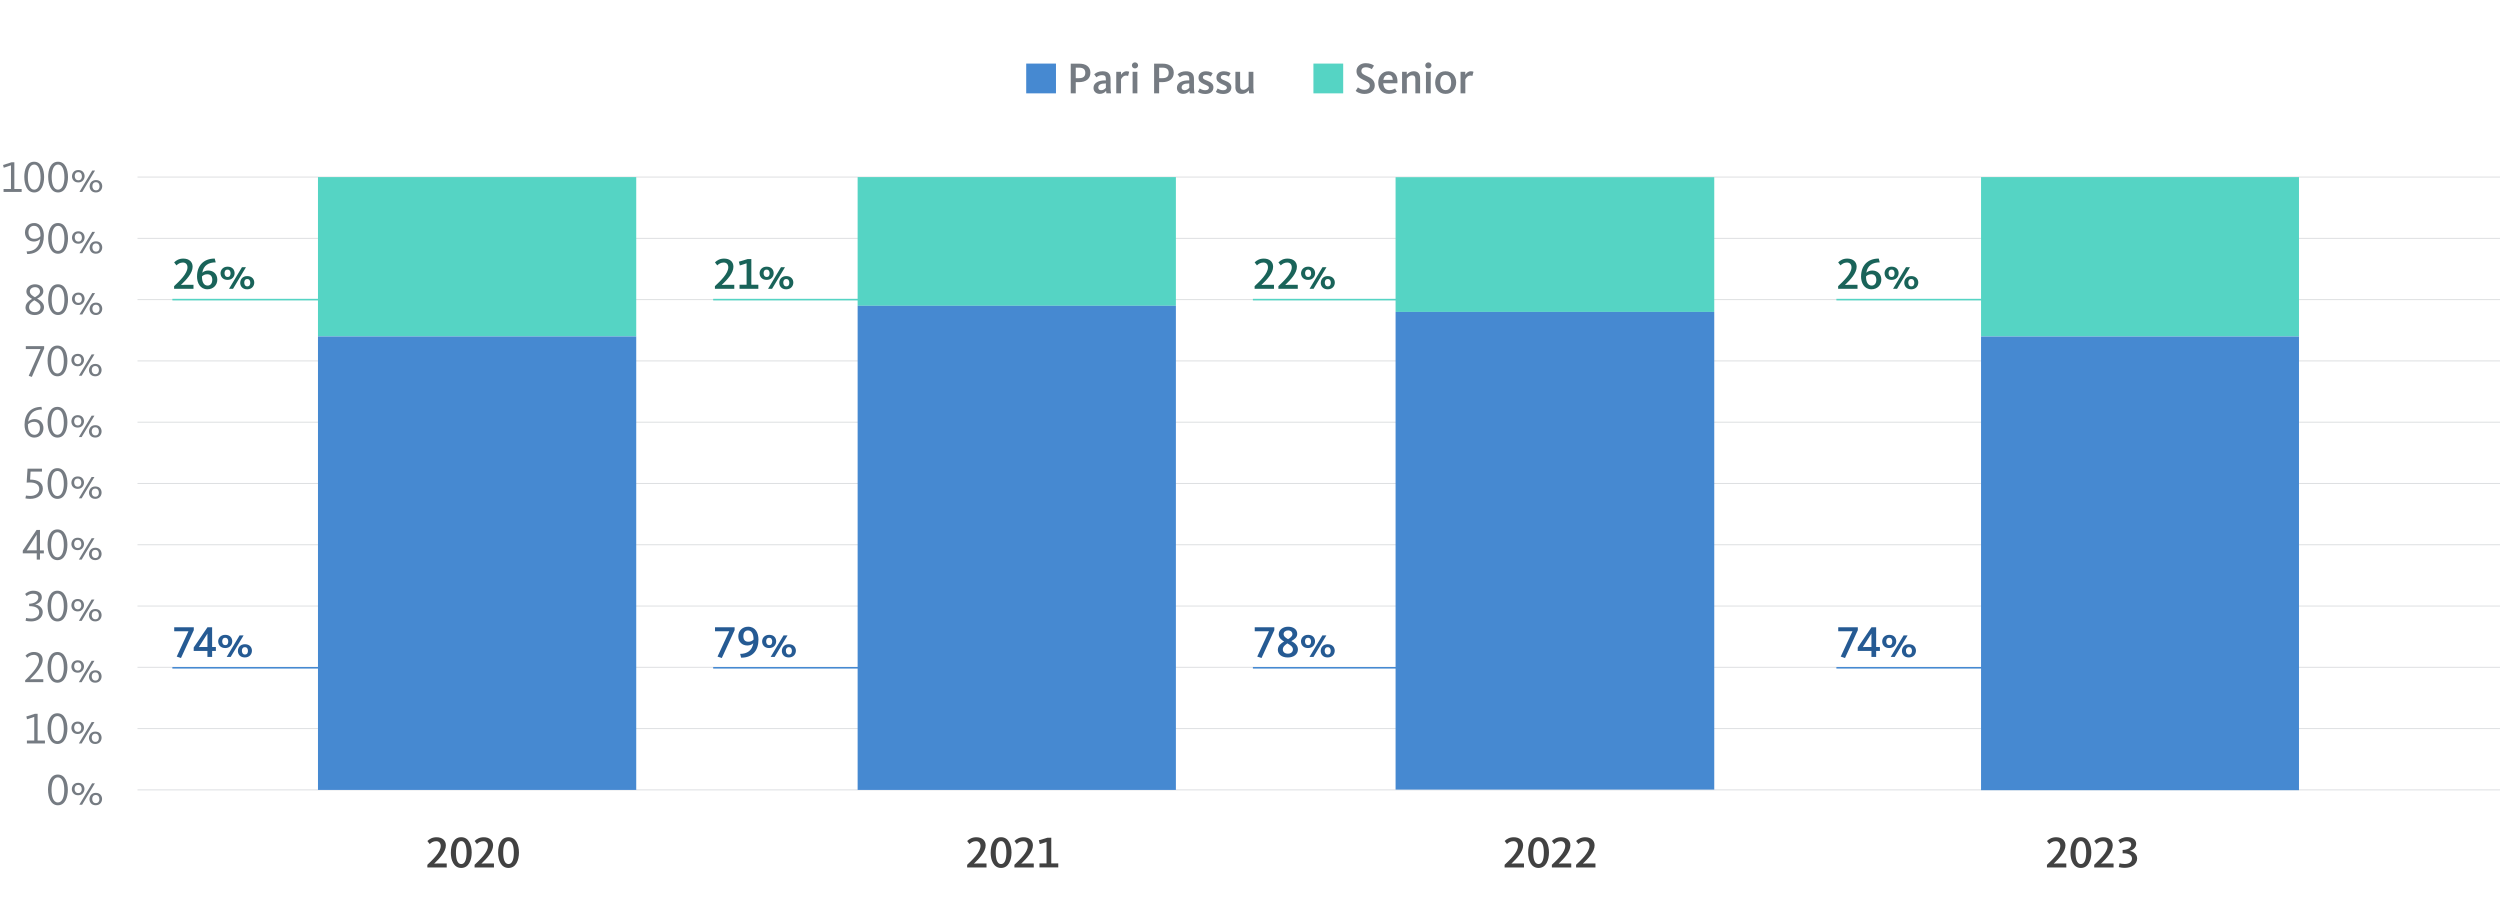 <?xml version="1.0" encoding="UTF-8"?>
<svg id="Design" xmlns="http://www.w3.org/2000/svg" viewBox="0 0 786 290">
  <defs>
    <style>
      .cls-1 {
        fill: #414141;
      }

      .cls-1, .cls-2, .cls-3, .cls-4, .cls-5, .cls-6, .cls-7, .cls-8 {
        stroke-width: 0px;
      }

      .cls-2 {
        fill: none;
      }

      .cls-3 {
        fill: #4689d1;
      }

      .cls-4 {
        fill: #255a93;
      }

      .cls-5 {
        fill: #55d4c4;
      }

      .cls-6 {
        fill: #dcdee0;
      }

      .cls-7 {
        fill: #196359;
      }

      .cls-8 {
        fill: #757b82;
      }
    </style>
  </defs>
  <g>
    <rect class="cls-6" x="43.23" y="248.19" width="742.77" height=".3"/>
    <rect class="cls-6" x="43.23" y="228.92" width="742.77" height=".3"/>
    <rect class="cls-6" x="43.23" y="209.65" width="742.77" height=".3"/>
    <rect class="cls-6" x="43.23" y="190.39" width="742.77" height=".3"/>
    <rect class="cls-6" x="43.23" y="171.12" width="742.77" height=".3"/>
    <rect class="cls-6" x="43.23" y="151.85" width="742.77" height=".3"/>
    <rect class="cls-6" x="43.23" y="132.59" width="742.77" height=".3"/>
    <rect class="cls-6" x="43.23" y="113.32" width="742.77" height=".3"/>
    <rect class="cls-6" x="43.23" y="94.05" width="742.77" height=".3"/>
    <rect class="cls-6" x="43.23" y="74.79" width="742.77" height=".3"/>
    <rect class="cls-6" x="43.23" y="55.52" width="742.77" height=".3"/>
  </g>
  <g>
    <g>
      <path class="cls-8" d="M8.44,232.82h2.33v-7.44l-2.27.76-.22-.87,2.68-.85h.87v8.4h2.3v.92h-5.67v-.92Z"/>
      <path class="cls-8" d="M14.95,229.08c0-2.33.77-4.83,3.1-4.83s3.14,2.54,3.14,4.83-.85,4.83-3.12,4.83-3.11-2.54-3.11-4.83ZM20.06,229.08c0-2.09-.59-3.95-2-3.95s-2,1.86-2,3.95.57,3.95,1.99,3.95,2.02-1.86,2.02-3.95Z"/>
      <path class="cls-8" d="M22.45,228.82c0-.9.6-1.96,2-1.96s1.96,1.04,1.96,1.93-.59,1.98-1.99,1.98-1.98-1.05-1.98-1.95ZM25.56,228.82c0-.71-.36-1.29-1.13-1.29s-1.12.55-1.12,1.26.38,1.3,1.15,1.3,1.11-.56,1.11-1.27ZM28.81,227.02h.88l-4.02,6.72h-.88l4.02-6.72ZM27.98,231.97c0-.9.6-1.96,2-1.96s1.96,1.04,1.96,1.93-.59,1.97-1.99,1.97-1.98-1.05-1.98-1.95ZM31.09,231.97c0-.71-.36-1.29-1.13-1.29s-1.12.55-1.12,1.26.38,1.3,1.15,1.3,1.11-.56,1.11-1.28Z"/>
    </g>
    <g>
      <path class="cls-8" d="M7.91,213.88c1.6-1.6,4.36-4.22,4.36-6.29,0-1.16-.73-1.7-1.62-1.7-.98,0-1.61.45-2.09.92l-.55-.67c.6-.62,1.47-1.16,2.68-1.16,1.57,0,2.73.91,2.73,2.45,0,2.14-2.27,4.41-4.01,6.15,0,0,.57-.03,1.06-.03h3.14v.92h-5.7v-.6Z"/>
      <path class="cls-8" d="M14.95,209.82c0-2.33.77-4.83,3.1-4.83s3.14,2.54,3.14,4.83-.85,4.83-3.12,4.83-3.11-2.54-3.11-4.83ZM20.06,209.82c0-2.09-.59-3.95-2-3.95s-2,1.86-2,3.95.57,3.95,1.99,3.95,2.02-1.86,2.02-3.95Z"/>
      <path class="cls-8" d="M22.45,209.55c0-.9.6-1.96,2-1.96s1.96,1.04,1.96,1.93-.59,1.98-1.99,1.98-1.98-1.05-1.98-1.95ZM25.56,209.55c0-.71-.36-1.29-1.13-1.29s-1.12.55-1.12,1.26.38,1.3,1.15,1.3,1.11-.56,1.11-1.27ZM28.81,207.76h.88l-4.02,6.72h-.88l4.02-6.72ZM27.98,212.7c0-.9.6-1.96,2-1.96s1.96,1.04,1.96,1.93-.59,1.97-1.99,1.97-1.98-1.05-1.98-1.95ZM31.09,212.7c0-.71-.36-1.29-1.13-1.29s-1.12.55-1.12,1.26.38,1.3,1.15,1.3,1.11-.56,1.11-1.28Z"/>
    </g>
    <g>
      <path class="cls-8" d="M8.04,195.16l.18-.88c.25.08.92.2,1.61.2,1.43,0,2.49-.76,2.49-1.98,0-1.46-1.41-1.93-3.15-1.93v-.76c1.41,0,2.87-.69,2.87-1.93,0-.83-.69-1.22-1.65-1.22-.9,0-1.54.36-2,.77l-.49-.69c.48-.45,1.4-1.02,2.56-1.02,1.69,0,2.69.84,2.69,2.07s-1.02,1.97-2.09,2.27h0c1.25.15,2.38,1.09,2.38,2.38,0,1.92-1.79,2.94-3.64,2.94-.8,0-1.43-.11-1.76-.22Z"/>
      <path class="cls-8" d="M14.95,190.55c0-2.33.77-4.83,3.1-4.83s3.14,2.54,3.14,4.83-.85,4.83-3.12,4.83-3.11-2.54-3.11-4.83ZM20.06,190.55c0-2.09-.59-3.95-2-3.95s-2,1.86-2,3.95.57,3.95,1.99,3.95,2.02-1.86,2.02-3.95Z"/>
      <path class="cls-8" d="M22.45,190.28c0-.9.6-1.96,2-1.96s1.96,1.04,1.96,1.93-.59,1.98-1.99,1.98-1.98-1.05-1.98-1.95ZM25.56,190.28c0-.71-.36-1.29-1.13-1.29s-1.12.55-1.12,1.26.38,1.3,1.15,1.3,1.11-.56,1.11-1.27ZM28.81,188.49h.88l-4.02,6.72h-.88l4.02-6.72ZM27.98,193.43c0-.9.6-1.96,2-1.96s1.96,1.04,1.96,1.93-.59,1.97-1.99,1.97-1.98-1.05-1.98-1.95ZM31.09,193.43c0-.71-.36-1.29-1.13-1.29s-1.12.55-1.12,1.26.38,1.3,1.15,1.3,1.11-.56,1.11-1.28Z"/>
    </g>
    <g>
      <path class="cls-8" d="M11.54,173.97h-4.38v-.85l4.33-6.5h1.08v6.42h1.22v.94h-1.22v1.97h-1.02v-1.97ZM9.35,173.03h2.19v-4.93h-.01l-3.12,4.96.95-.03Z"/>
      <path class="cls-8" d="M14.95,171.28c0-2.33.77-4.83,3.1-4.83s3.14,2.54,3.14,4.83-.85,4.83-3.12,4.83-3.11-2.54-3.11-4.83ZM20.06,171.28c0-2.09-.59-3.95-2-3.95s-2,1.86-2,3.95.57,3.95,1.99,3.95,2.02-1.86,2.02-3.95Z"/>
      <path class="cls-8" d="M22.45,171.02c0-.9.6-1.96,2-1.96s1.96,1.04,1.96,1.93-.59,1.98-1.99,1.98-1.98-1.05-1.98-1.95ZM25.56,171.02c0-.71-.36-1.29-1.13-1.29s-1.12.55-1.12,1.26.38,1.3,1.15,1.3,1.11-.56,1.11-1.27ZM28.81,169.22h.88l-4.02,6.72h-.88l4.02-6.72ZM27.98,174.17c0-.9.6-1.96,2-1.96s1.96,1.04,1.96,1.93-.59,1.97-1.99,1.97-1.98-1.05-1.98-1.95ZM31.09,174.17c0-.71-.36-1.29-1.13-1.29s-1.12.55-1.12,1.26.38,1.3,1.15,1.3,1.11-.56,1.11-1.28Z"/>
    </g>
    <g>
      <path class="cls-8" d="M7.99,156.69l.18-.9c.22.06.83.14,1.33.14,1.48,0,2.84-.73,2.84-2.21s-1.29-2.03-2.91-2.03c-.42,0-.92.03-1.05.04l.27-4.38h4.55v.92h-3.59l-.15,2.51c2.34,0,4.01.88,4.01,2.87s-1.69,3.19-3.99,3.19c-.59,0-1.19-.08-1.48-.15Z"/>
      <path class="cls-8" d="M14.95,152.02c0-2.33.77-4.83,3.1-4.83s3.14,2.54,3.14,4.83-.85,4.83-3.12,4.83-3.11-2.54-3.11-4.83ZM20.06,152.02c0-2.09-.59-3.95-2-3.95s-2,1.86-2,3.95.57,3.95,1.99,3.95,2.02-1.86,2.02-3.95Z"/>
      <path class="cls-8" d="M22.45,151.75c0-.9.6-1.96,2-1.96s1.96,1.04,1.96,1.93-.59,1.98-1.99,1.98-1.98-1.05-1.98-1.95ZM25.56,151.75c0-.71-.36-1.29-1.13-1.29s-1.12.55-1.12,1.26.38,1.3,1.15,1.3,1.11-.56,1.11-1.27ZM28.81,149.96h.88l-4.02,6.72h-.88l4.02-6.72ZM27.98,154.9c0-.9.6-1.96,2-1.96s1.96,1.04,1.96,1.93-.59,1.97-1.99,1.97-1.98-1.05-1.98-1.95ZM31.09,154.9c0-.71-.36-1.29-1.13-1.29s-1.12.55-1.12,1.26.38,1.3,1.15,1.3,1.11-.56,1.11-1.28Z"/>
    </g>
    <g>
      <path class="cls-8" d="M7.71,133.63c0-3.46,1.89-5.71,5.31-5.71l.2.83c-2.51,0-4.02,1.15-4.36,3.82.49-.52,1.23-.81,1.98-.81,1.68,0,2.82,1.19,2.82,2.84s-1.12,2.98-2.89,2.98c-2.14,0-3.05-2.09-3.05-3.95ZM12.55,134.67c0-1.33-.64-2.05-1.82-2.05-.84,0-1.42.28-1.95.8v.21c0,1.88.73,3.07,2.06,3.07,1.18,0,1.71-1.05,1.71-2.03Z"/>
      <path class="cls-8" d="M14.95,132.75c0-2.33.77-4.83,3.1-4.83s3.14,2.54,3.14,4.83-.85,4.83-3.12,4.83-3.11-2.54-3.11-4.83ZM20.06,132.75c0-2.09-.59-3.95-2-3.95s-2,1.86-2,3.95.57,3.95,1.99,3.95,2.02-1.86,2.02-3.95Z"/>
      <path class="cls-8" d="M22.45,132.48c0-.9.6-1.96,2-1.96s1.96,1.04,1.96,1.93-.59,1.98-1.99,1.98-1.98-1.05-1.98-1.95ZM25.56,132.48c0-.71-.36-1.29-1.13-1.29s-1.12.55-1.12,1.26.38,1.3,1.15,1.3,1.11-.56,1.11-1.27ZM28.81,130.69h.88l-4.02,6.72h-.88l4.02-6.72ZM27.98,135.63c0-.9.6-1.96,2-1.96s1.96,1.04,1.96,1.93-.59,1.97-1.99,1.97-1.98-1.05-1.98-1.95ZM31.09,135.63c0-.71-.36-1.29-1.13-1.29s-1.12.55-1.12,1.26.38,1.3,1.15,1.3,1.11-.56,1.11-1.28Z"/>
    </g>
    <g>
      <path class="cls-8" d="M9.03,118.15l3.71-8.4h-4.62v-.92h5.76v.76l-3.87,8.91-.98-.34Z"/>
      <path class="cls-8" d="M14.95,113.48c0-2.33.77-4.83,3.1-4.83s3.14,2.54,3.14,4.83-.85,4.83-3.12,4.83-3.11-2.54-3.11-4.83ZM20.06,113.48c0-2.09-.59-3.95-2-3.95s-2,1.86-2,3.95.57,3.95,1.99,3.95,2.02-1.86,2.02-3.95Z"/>
      <path class="cls-8" d="M22.45,113.21c0-.9.6-1.96,2-1.96s1.96,1.04,1.96,1.93-.59,1.98-1.99,1.98-1.98-1.05-1.98-1.95ZM25.56,113.21c0-.71-.36-1.29-1.13-1.29s-1.12.55-1.12,1.26.38,1.3,1.15,1.3,1.11-.56,1.11-1.27ZM28.81,111.42h.88l-4.02,6.72h-.88l4.02-6.72ZM27.98,116.37c0-.9.6-1.96,2-1.96s1.96,1.04,1.96,1.93-.59,1.97-1.99,1.97-1.98-1.05-1.98-1.95ZM31.09,116.37c0-.71-.36-1.29-1.13-1.29s-1.12.55-1.12,1.26.38,1.3,1.15,1.3,1.11-.56,1.11-1.28Z"/>
    </g>
    <g>
      <path class="cls-8" d="M8.03,96.62c0-1.3,1.23-2.2,2.04-2.65-.84-.52-1.78-1.15-1.78-2.35,0-1.32,1.26-2.24,2.7-2.24,1.57,0,2.63.87,2.63,2.19,0,1.22-1.13,1.88-1.95,2.33.85.45,2.17,1.3,2.17,2.66,0,1.46-1.22,2.49-2.94,2.49-1.95,0-2.89-1.16-2.89-2.42ZM12.74,96.54c0-1.04-1.18-1.71-1.96-2.14-.63.43-1.64,1.06-1.64,2.17,0,.94.67,1.57,1.81,1.57s1.79-.67,1.79-1.6ZM12.57,91.64c0-.77-.6-1.36-1.55-1.36s-1.64.56-1.64,1.34c0,.92.92,1.44,1.6,1.83.7-.42,1.6-.95,1.6-1.82Z"/>
      <path class="cls-8" d="M15.14,94.21c0-2.33.77-4.83,3.1-4.83s3.14,2.54,3.14,4.83-.85,4.83-3.12,4.83-3.11-2.54-3.11-4.83ZM20.25,94.21c0-2.09-.59-3.95-2-3.95s-2,1.86-2,3.95.57,3.95,1.99,3.95,2.02-1.86,2.02-3.95Z"/>
      <path class="cls-8" d="M22.64,93.95c0-.9.6-1.96,2-1.96s1.96,1.04,1.96,1.93-.59,1.98-1.99,1.98-1.98-1.05-1.98-1.95ZM25.75,93.95c0-.71-.36-1.29-1.13-1.29s-1.12.55-1.12,1.26.38,1.3,1.15,1.3,1.11-.56,1.11-1.27ZM29,92.15h.88l-4.02,6.72h-.88l4.02-6.72ZM28.18,97.1c0-.9.6-1.96,2-1.96s1.96,1.04,1.96,1.93-.59,1.97-1.99,1.97-1.98-1.05-1.98-1.95ZM31.29,97.1c0-.71-.36-1.29-1.13-1.29s-1.12.55-1.12,1.26.38,1.3,1.15,1.3,1.11-.56,1.11-1.28Z"/>
    </g>
    <g>
      <path class="cls-8" d="M8.38,79.04c2.4,0,3.94-1.25,4.27-3.91-.49.52-1.23.81-1.98.81-1.69,0-2.82-1.19-2.82-2.84s1.11-2.98,2.89-2.98c2.16,0,3.05,2.02,3.05,3.95,0,3.45-1.7,5.8-5.23,5.8l-.2-.83ZM12.72,74.28v-.21c0-1.88-.69-3.07-2.03-3.07-1.22,0-1.74,1.05-1.74,2.03,0,1.33.62,2.05,1.82,2.05.88,0,1.41-.28,1.95-.8Z"/>
      <path class="cls-8" d="M15.14,74.95c0-2.33.77-4.83,3.1-4.83s3.14,2.54,3.14,4.83-.85,4.83-3.12,4.83-3.11-2.54-3.11-4.83ZM20.25,74.95c0-2.09-.59-3.95-2-3.95s-2,1.86-2,3.95.57,3.95,1.99,3.95,2.02-1.86,2.02-3.95Z"/>
      <path class="cls-8" d="M22.64,74.68c0-.9.6-1.96,2-1.96s1.96,1.04,1.96,1.93-.59,1.98-1.99,1.98-1.98-1.05-1.98-1.95ZM25.75,74.68c0-.71-.36-1.29-1.13-1.29s-1.12.55-1.12,1.26.38,1.3,1.15,1.3,1.11-.56,1.11-1.27ZM29,72.89h.88l-4.02,6.72h-.88l4.02-6.72ZM28.18,77.83c0-.9.6-1.96,2-1.96s1.96,1.04,1.96,1.93-.59,1.97-1.99,1.97-1.98-1.05-1.98-1.95ZM31.29,77.83c0-.71-.36-1.29-1.13-1.29s-1.12.55-1.12,1.26.38,1.3,1.15,1.3,1.11-.56,1.11-1.28Z"/>
    </g>
    <g>
      <path class="cls-8" d="M1.12,59.42h2.33v-7.44l-2.27.76-.22-.87,2.68-.85h.87v8.4h2.3v.92H1.12v-.92Z"/>
      <path class="cls-8" d="M7.63,55.68c0-2.33.77-4.83,3.1-4.83s3.14,2.54,3.14,4.83-.85,4.83-3.12,4.83-3.11-2.54-3.11-4.83ZM12.75,55.68c0-2.09-.59-3.95-2-3.95s-2,1.86-2,3.95.57,3.95,1.99,3.95,2.02-1.86,2.02-3.95Z"/>
      <path class="cls-8" d="M15.14,55.68c0-2.33.77-4.83,3.1-4.83s3.14,2.54,3.14,4.83-.85,4.83-3.12,4.83-3.11-2.54-3.11-4.83ZM20.25,55.68c0-2.09-.59-3.95-2-3.95s-2,1.86-2,3.95.57,3.95,1.99,3.95,2.02-1.86,2.02-3.95Z"/>
      <path class="cls-8" d="M22.64,55.41c0-.9.6-1.96,2-1.96s1.96,1.04,1.96,1.93-.59,1.98-1.99,1.98-1.98-1.05-1.98-1.95ZM25.75,55.41c0-.71-.36-1.29-1.13-1.29s-1.12.55-1.12,1.26.38,1.3,1.15,1.3,1.11-.56,1.11-1.27ZM29,53.62h.88l-4.02,6.72h-.88l4.02-6.72ZM28.18,58.57c0-.9.6-1.96,2-1.96s1.96,1.04,1.96,1.93-.59,1.97-1.99,1.97-1.98-1.05-1.98-1.95ZM31.29,58.57c0-.71-.36-1.29-1.13-1.29s-1.12.55-1.12,1.26.38,1.3,1.15,1.3,1.11-.56,1.11-1.28Z"/>
    </g>
    <g>
      <path class="cls-8" d="M15.09,248.35c0-2.33.77-4.83,3.1-4.83s3.14,2.54,3.14,4.83-.85,4.83-3.12,4.83-3.11-2.54-3.11-4.83ZM20.2,248.35c0-2.09-.59-3.95-2-3.95s-2,1.86-2,3.95.57,3.95,1.99,3.95,2.02-1.86,2.02-3.95Z"/>
      <path class="cls-8" d="M22.59,248.08c0-.9.6-1.96,2-1.96s1.96,1.04,1.96,1.93-.59,1.98-1.99,1.98-1.98-1.05-1.98-1.95ZM25.7,248.08c0-.71-.36-1.29-1.13-1.29s-1.12.55-1.12,1.26.38,1.3,1.15,1.3,1.11-.56,1.11-1.27ZM28.95,246.29h.88l-4.02,6.72h-.88l4.02-6.72ZM28.13,251.23c0-.9.6-1.96,2-1.96s1.96,1.04,1.96,1.93-.59,1.97-1.99,1.97-1.98-1.05-1.98-1.95ZM31.24,251.23c0-.71-.36-1.29-1.13-1.29s-1.12.55-1.12,1.26.38,1.3,1.15,1.3,1.11-.56,1.11-1.28Z"/>
    </g>
  </g>
  <g>
    <g>
      <path class="cls-8" d="M336.64,20.02h2.73c1.96,0,3.45.92,3.45,2.83s-1.37,2.98-3.63,2.98h-.97v3.52h-1.58v-9.33ZM339.2,24.58c1.42,0,2.02-.57,2.02-1.69,0-1.01-.56-1.62-1.98-1.62h-1.02v3.32h.98Z"/>
      <path class="cls-8" d="M343.8,27.64c0-1.76,1.89-2.37,3.61-2.37h.27v-.49c0-.81-.35-1.16-1.22-1.16-.69,0-1.25.27-1.74.69l-.7-.95c.6-.55,1.46-.95,2.59-.95,1.68,0,2.55.71,2.55,2.39v2.76c0,.8.08,1.42.17,1.79h-1.47c-.04-.18-.1-.56-.11-.77-.39.5-1.09.94-1.96.94-1.13,0-1.99-.7-1.99-1.88ZM347.69,27.61v-1.36h-.27c-1.25,0-2.13.35-2.13,1.3,0,.59.48.81.9.81.66,0,1.15-.32,1.5-.76Z"/>
      <path class="cls-8" d="M350.94,22.57h1.5v.98c.28-.48.85-1.15,1.75-1.15.46,0,.7.1.83.17l-.36,1.33c-.1-.06-.28-.14-.66-.14-.91,0-1.43.94-1.55,1.19v4.4h-1.5v-6.78Z"/>
      <path class="cls-8" d="M355.87,20.56c0-.52.42-.95.97-.95s.98.43.98.95-.42.95-.98.95-.97-.43-.97-.95ZM356.09,22.57h1.5v6.78h-1.5v-6.78Z"/>
      <path class="cls-8" d="M362.85,20.02h2.73c1.96,0,3.45.92,3.45,2.83s-1.37,2.98-3.63,2.98h-.97v3.52h-1.58v-9.33ZM365.42,24.58c1.42,0,2.02-.57,2.02-1.69,0-1.01-.56-1.62-1.98-1.62h-1.02v3.32h.98Z"/>
      <path class="cls-8" d="M370.02,27.64c0-1.76,1.89-2.37,3.61-2.37h.27v-.49c0-.81-.35-1.16-1.22-1.16-.69,0-1.25.27-1.74.69l-.7-.95c.6-.55,1.46-.95,2.59-.95,1.68,0,2.55.71,2.55,2.39v2.76c0,.8.08,1.42.17,1.79h-1.47c-.04-.18-.1-.56-.11-.77-.39.5-1.09.94-1.96.94-1.13,0-1.99-.7-1.99-1.88ZM373.9,27.61v-1.36h-.27c-1.25,0-2.13.35-2.13,1.3,0,.59.48.81.9.81.66,0,1.15-.32,1.5-.76Z"/>
      <path class="cls-8" d="M376.64,28.87l.55-1.06c.25.18.9.56,1.67.56s1.23-.28,1.23-.78c0-.53-.63-.71-1.61-1.16-.99-.45-1.67-.95-1.67-2.03,0-1.18.91-1.99,2.35-1.99,1.15,0,1.84.42,2.1.59l-.59,1.04c-.25-.17-.77-.46-1.47-.46s-1.02.28-1.02.74c0,.55.59.73,1.34,1.04,1.09.45,1.98.94,1.98,2.09,0,1.33-.99,2.1-2.58,2.1-1.11,0-1.86-.36-2.28-.66Z"/>
      <path class="cls-8" d="M382.28,28.87l.55-1.06c.25.18.9.56,1.67.56s1.23-.28,1.23-.78c0-.53-.63-.71-1.61-1.16-.99-.45-1.67-.95-1.67-2.03,0-1.18.91-1.99,2.35-1.99,1.15,0,1.83.42,2.1.59l-.59,1.04c-.25-.17-.77-.46-1.47-.46s-1.02.28-1.02.74c0,.55.59.73,1.34,1.04,1.09.45,1.98.94,1.98,2.09,0,1.33-.99,2.1-2.58,2.1-1.11,0-1.86-.36-2.28-.66Z"/>
      <path class="cls-8" d="M388.41,27.36v-4.79h1.48v4.48c0,.76.27,1.19,1.04,1.19.85,0,1.5-.84,1.64-1.02v-4.65h1.49v5.06c0,.74.08,1.37.17,1.72h-1.49c-.04-.17-.11-.64-.13-.95-.34.45-1.04,1.12-2.19,1.12-1.47,0-2.02-.95-2.02-2.16Z"/>
    </g>
    <rect class="cls-3" x="322.64" y="19.99" width="9.36" height="9.36"/>
    <g>
      <path class="cls-8" d="M426.23,28.58l.71-1.11c.21.17.9.76,2.06.76,1.04,0,1.67-.6,1.67-1.3,0-.97-1.02-1.3-2.1-1.85-1.15-.56-2.09-1.22-2.09-2.73s1.32-2.49,2.89-2.49c1.46,0,2.25.5,2.61.77l-.69,1.12c-.32-.22-.98-.6-1.86-.6s-1.41.43-1.41,1.18c0,.81.74,1.13,1.69,1.57,1.23.57,2.52,1.21,2.52,2.97,0,1.6-1.26,2.66-3.22,2.66-1.47,0-2.41-.6-2.77-.94Z"/>
      <path class="cls-8" d="M433.32,25.92c0-2.07,1.36-3.52,3.21-3.52s2.83,1.2,2.83,3.19c0,.18-.01.39-.03.59h-4.43c.07,1.21.6,2.17,1.92,2.17.92,0,1.5-.36,1.81-.53l.52,1.02c-.39.24-1.12.67-2.44.67-2.21,0-3.39-1.51-3.39-3.6ZM437.89,25.12c-.03-.85-.39-1.58-1.39-1.58-.91,0-1.41.63-1.58,1.58h2.97Z"/>
      <path class="cls-8" d="M440.82,22.57h1.47v.91c.55-.66,1.27-1.08,2.17-1.08,1.46,0,2.02.95,2.02,2.16v4.79h-1.49v-4.48c0-.76-.27-1.19-1.04-1.19-.67,0-1.27.52-1.64,1.02v4.65h-1.5v-6.78Z"/>
      <path class="cls-8" d="M448.1,20.56c0-.52.42-.95.97-.95s.98.43.98.95-.42.95-.98.95-.97-.43-.97-.95ZM448.32,22.57h1.5v6.78h-1.5v-6.78Z"/>
      <path class="cls-8" d="M451.22,25.97c0-1.67.91-3.57,3.25-3.57s3.35,1.86,3.35,3.53-.99,3.59-3.32,3.59-3.28-1.88-3.28-3.54ZM456.24,25.97c0-1.34-.57-2.41-1.79-2.41s-1.65,1.02-1.65,2.37.52,2.41,1.72,2.41,1.72-1.01,1.72-2.37Z"/>
      <path class="cls-8" d="M459.19,22.57h1.5v.98c.28-.48.85-1.15,1.75-1.15.46,0,.7.1.83.17l-.36,1.33c-.1-.06-.28-.14-.66-.14-.91,0-1.43.94-1.55,1.19v4.4h-1.5v-6.78Z"/>
    </g>
    <rect class="cls-5" x="412.94" y="19.99" width="9.36" height="9.36"/>
    <rect class="cls-2" x="394.22" y="19.99" width="18.72" height="9.36"/>
  </g>
  <g>
    <g>
      <path class="cls-4" d="M395.28,206.42l3.68-7.94h-4.47v-1.27h6.16v.91l-4.03,8.77-1.34-.46Z"/>
      <path class="cls-4" d="M401.76,204.24c0-1.23,1.08-2.06,1.96-2.55-.85-.5-1.68-1.15-1.68-2.28,0-1.4,1.33-2.37,2.91-2.37,1.72,0,2.9.84,2.9,2.27,0,1.11-.99,1.76-1.85,2.25.92.46,2.07,1.26,2.07,2.61,0,1.54-1.33,2.54-3.17,2.54-2.06,0-3.15-1.08-3.15-2.46ZM406.5,204.17c0-.87-.95-1.44-1.75-1.88-.6.41-1.43.97-1.43,1.89,0,.8.62,1.34,1.6,1.34s1.58-.57,1.58-1.36ZM406.33,199.39c0-.69-.53-1.19-1.34-1.19s-1.42.49-1.42,1.15c0,.78.77,1.25,1.4,1.61.63-.39,1.36-.87,1.36-1.57Z"/>
      <path class="cls-4" d="M409.02,201.68c0-1.01.73-2.09,2.24-2.09s2.19,1.01,2.19,2.04-.71,2.12-2.21,2.12-2.21-1.04-2.21-2.07ZM412.19,201.68c0-.63-.28-1.16-.95-1.16s-.95.49-.95,1.12.29,1.19.98,1.19.92-.52.92-1.15ZM415.76,199.76h1.26l-4.06,6.78h-1.26l4.06-6.78ZM415.23,204.63c0-1.02.71-2.09,2.21-2.09s2.2,1.01,2.2,2.04-.71,2.12-2.23,2.12-2.18-1.04-2.18-2.07ZM418.38,204.63c0-.63-.28-1.16-.95-1.16s-.95.49-.95,1.12.29,1.19.97,1.19.94-.52.94-1.15Z"/>
    </g>
    <rect class="cls-2" x="419.79" y="198.02" width="18.46" height="9.36"/>
    <rect class="cls-3" x="393.91" y="209.7" width="45.88" height=".5"/>
  </g>
  <g>
    <g>
      <path class="cls-4" d="M578.73,206.42l3.68-7.94h-4.47v-1.27h6.16v.91l-4.03,8.77-1.34-.46Z"/>
      <path class="cls-4" d="M588.37,204.65h-4.3v-1.08l4.33-6.36h1.46v6.21h1.18v1.23h-1.18v1.89h-1.48v-1.89ZM586.62,203.41h1.76v-4.19h-.01l-2.7,4.23c.06-.01.8-.04.95-.04Z"/>
      <path class="cls-4" d="M591.76,201.68c0-1.01.73-2.09,2.24-2.09s2.18,1.01,2.18,2.04-.71,2.12-2.21,2.12-2.21-1.04-2.21-2.07ZM594.93,201.68c0-.63-.28-1.16-.95-1.16s-.95.49-.95,1.12.29,1.19.98,1.19.92-.52.92-1.15ZM598.5,199.76h1.26l-4.06,6.78h-1.26l4.06-6.78ZM597.97,204.63c0-1.02.71-2.09,2.21-2.09s2.2,1.01,2.2,2.04-.71,2.12-2.23,2.12-2.19-1.04-2.19-2.07ZM601.12,204.63c0-.63-.28-1.16-.95-1.16s-.95.49-.95,1.12.29,1.19.97,1.19.94-.52.94-1.15Z"/>
    </g>
    <rect class="cls-2" x="603.24" y="198.02" width="18.46" height="9.36"/>
    <rect class="cls-3" x="577.36" y="209.7" width="45.88" height=".5"/>
  </g>
  <g>
    <g>
      <path class="cls-7" d="M394.45,89.96c1.71-1.61,4.2-3.94,4.2-5.91,0-1.04-.64-1.51-1.44-1.51-.88,0-1.54.42-2.02.9l-.73-.95c.62-.62,1.53-1.19,2.87-1.19,1.82,0,2.94,1.02,2.94,2.56,0,2.04-1.93,4.05-3.68,5.73,0,0,.59-.04,1.04-.04h2.91v1.25h-6.09v-.83Z"/>
      <path class="cls-7" d="M401.93,89.96c1.71-1.61,4.2-3.94,4.2-5.91,0-1.04-.64-1.51-1.44-1.51-.88,0-1.54.42-2.02.9l-.73-.95c.62-.62,1.53-1.19,2.87-1.19,1.82,0,2.94,1.02,2.94,2.56,0,2.04-1.93,4.05-3.68,5.73,0,0,.59-.04,1.04-.04h2.91v1.25h-6.09v-.83Z"/>
      <path class="cls-7" d="M409.05,85.93c0-1.01.73-2.09,2.24-2.09s2.18,1.01,2.18,2.04-.71,2.12-2.21,2.12-2.21-1.04-2.21-2.07ZM412.22,85.93c0-.63-.28-1.16-.95-1.16s-.95.49-.95,1.12.29,1.19.98,1.19.92-.52.92-1.15ZM415.79,84.01h1.26l-4.06,6.78h-1.26l4.06-6.78ZM415.26,88.89c0-1.02.71-2.09,2.21-2.09s2.2,1.01,2.2,2.04-.71,2.12-2.23,2.12-2.19-1.04-2.19-2.07ZM418.41,88.89c0-.63-.28-1.16-.95-1.16s-.95.49-.95,1.12.29,1.19.97,1.19.94-.52.94-1.15Z"/>
    </g>
    <rect class="cls-2" x="419.79" y="82.28" width="18.46" height="9.36"/>
    <rect class="cls-5" x="393.91" y="93.95" width="45.88" height=".5"/>
  </g>
  <g>
    <g>
      <path class="cls-4" d="M225.59,206.42l3.68-7.94h-4.47v-1.27h6.16v.91l-4.03,8.77-1.34-.46Z"/>
      <path class="cls-4" d="M232.71,205.58c2.14-.01,3.74-1.01,4.12-3.33-.46.43-1.12.69-1.85.69-1.67,0-2.86-1.13-2.86-2.87s1.27-3.03,3.08-3.03c2.34,0,3.26,1.97,3.26,4.03,0,3.4-1.79,5.71-5.45,5.71l-.31-1.2ZM236.91,201.1v-.14c0-1.72-.63-2.75-1.74-2.75-1.01,0-1.46.85-1.46,1.76,0,1.19.53,1.79,1.53,1.79.77,0,1.22-.24,1.67-.67Z"/>
      <path class="cls-4" d="M239.61,201.68c0-1.01.73-2.09,2.24-2.09s2.18,1.01,2.18,2.04-.71,2.12-2.21,2.12-2.21-1.04-2.21-2.07ZM242.78,201.68c0-.63-.28-1.16-.95-1.16s-.95.49-.95,1.12.29,1.19.98,1.19.92-.52.92-1.15ZM246.35,199.76h1.26l-4.06,6.78h-1.26l4.06-6.78ZM245.82,204.63c0-1.02.71-2.09,2.21-2.09s2.2,1.01,2.2,2.04-.71,2.12-2.23,2.12-2.19-1.04-2.19-2.07ZM248.97,204.63c0-.63-.28-1.16-.95-1.16s-.95.49-.95,1.12.29,1.19.97,1.19.94-.52.94-1.15Z"/>
    </g>
    <rect class="cls-2" x="250.1" y="198.02" width="18.46" height="9.36"/>
    <rect class="cls-3" x="224.22" y="209.7" width="45.88" height=".5"/>
  </g>
  <g>
    <g>
      <path class="cls-7" d="M224.77,89.96c1.71-1.61,4.2-3.94,4.2-5.91,0-1.04-.64-1.51-1.44-1.51-.88,0-1.54.42-2.02.9l-.73-.95c.62-.62,1.53-1.19,2.87-1.19,1.82,0,2.94,1.02,2.94,2.56,0,2.04-1.93,4.05-3.68,5.73,0,0,.59-.04,1.04-.04h2.91v1.25h-6.09v-.83Z"/>
      <path class="cls-7" d="M232.52,89.53h2.21v-6.74l-2.12.67-.31-1.19,2.73-.81h1.19v8.07h2.2v1.26h-5.91v-1.26Z"/>
      <path class="cls-7" d="M238.81,85.93c0-1.01.73-2.09,2.24-2.09s2.19,1.01,2.19,2.04-.71,2.12-2.21,2.12-2.21-1.04-2.21-2.07ZM241.97,85.93c0-.63-.28-1.16-.95-1.16s-.95.49-.95,1.12.29,1.19.98,1.19.92-.52.92-1.15ZM245.54,84.01h1.26l-4.06,6.78h-1.26l4.06-6.78ZM245.01,88.89c0-1.02.71-2.09,2.21-2.09s2.2,1.01,2.2,2.04-.71,2.12-2.23,2.12-2.18-1.04-2.18-2.07ZM248.16,88.89c0-.63-.28-1.16-.95-1.16s-.95.49-.95,1.12.29,1.19.97,1.19.94-.52.94-1.15Z"/>
    </g>
    <rect class="cls-2" x="250.1" y="82.28" width="18.46" height="9.36"/>
    <rect class="cls-5" x="224.22" y="93.95" width="45.88" height=".5"/>
  </g>
  <g>
    <g>
      <path class="cls-4" d="M55.56,206.42l3.68-7.94h-4.47v-1.27h6.16v.91l-4.03,8.77-1.34-.46Z"/>
      <path class="cls-4" d="M65.2,204.65h-4.3v-1.08l4.33-6.36h1.46v6.21h1.18v1.23h-1.18v1.89h-1.48v-1.89ZM63.45,203.41h1.77v-4.19h-.01l-2.7,4.23c.06-.01.8-.04.95-.04Z"/>
      <path class="cls-4" d="M68.59,201.68c0-1.01.73-2.09,2.24-2.09s2.19,1.01,2.19,2.04-.71,2.12-2.21,2.12-2.21-1.04-2.21-2.07ZM71.76,201.68c0-.63-.28-1.16-.95-1.16s-.95.49-.95,1.12.29,1.19.98,1.19.92-.52.92-1.15ZM75.33,199.76h1.26l-4.06,6.78h-1.26l4.06-6.78ZM74.8,204.63c0-1.02.71-2.09,2.21-2.09s2.2,1.01,2.2,2.04-.71,2.12-2.23,2.12-2.19-1.04-2.19-2.07ZM77.95,204.63c0-.63-.28-1.16-.95-1.16s-.95.49-.95,1.12.29,1.19.97,1.19.94-.52.94-1.15Z"/>
    </g>
    <rect class="cls-2" x="80.07" y="198.02" width="18.46" height="9.36"/>
    <rect class="cls-3" x="54.19" y="209.7" width="45.88" height=".5"/>
  </g>
  <g>
    <g>
      <path class="cls-7" d="M54.74,89.96c1.71-1.61,4.2-3.94,4.2-5.91,0-1.04-.64-1.51-1.44-1.51-.88,0-1.54.42-2.02.9l-.73-.95c.62-.62,1.53-1.19,2.87-1.19,1.82,0,2.94,1.02,2.94,2.56,0,2.04-1.93,4.05-3.68,5.73,0,0,.59-.04,1.04-.04h2.91v1.25h-6.09v-.83Z"/>
      <path class="cls-7" d="M61.95,86.92c0-3.39,2.03-5.63,5.56-5.63l.31,1.2c-2.24.01-3.82.9-4.22,3.25.46-.43,1.12-.69,1.86-.69,1.64,0,2.86,1.13,2.86,2.87s-1.29,3.03-3.1,3.03c-2.31,0-3.28-2.03-3.28-4.03ZM66.74,88.02c0-1.19-.57-1.79-1.56-1.79-.73,0-1.23.24-1.68.67v.14c0,1.75.69,2.75,1.78,2.75.98,0,1.46-.85,1.46-1.76Z"/>
      <path class="cls-7" d="M69.33,85.93c0-1.01.73-2.09,2.24-2.09s2.19,1.01,2.19,2.04-.71,2.12-2.21,2.12-2.21-1.04-2.21-2.07ZM72.49,85.93c0-.63-.28-1.16-.95-1.16s-.95.49-.95,1.12.29,1.19.98,1.19.92-.52.92-1.15ZM76.07,84.01h1.26l-4.06,6.78h-1.26l4.06-6.78ZM75.53,88.89c0-1.02.71-2.09,2.21-2.09s2.2,1.01,2.2,2.04-.71,2.12-2.23,2.12-2.19-1.04-2.19-2.07ZM78.69,88.89c0-.63-.28-1.16-.95-1.16s-.95.49-.95,1.12.29,1.19.97,1.19.94-.52.94-1.15Z"/>
    </g>
    <rect class="cls-2" x="80.07" y="82.28" width="18.46" height="9.36"/>
    <rect class="cls-5" x="54.19" y="93.95" width="45.88" height=".5"/>
  </g>
  <g>
    <g>
      <path class="cls-7" d="M577.91,89.96c1.71-1.61,4.2-3.94,4.2-5.91,0-1.04-.64-1.51-1.44-1.51-.88,0-1.54.42-2.02.9l-.73-.95c.62-.62,1.53-1.19,2.87-1.19,1.82,0,2.94,1.02,2.94,2.56,0,2.04-1.93,4.05-3.68,5.73,0,0,.59-.04,1.04-.04h2.91v1.25h-6.09v-.83Z"/>
      <path class="cls-7" d="M585.12,86.92c0-3.39,2.03-5.63,5.56-5.63l.31,1.2c-2.24.01-3.82.9-4.22,3.25.46-.43,1.12-.69,1.86-.69,1.64,0,2.86,1.13,2.86,2.87s-1.29,3.03-3.1,3.03c-2.31,0-3.28-2.03-3.28-4.03ZM589.91,88.02c0-1.19-.57-1.79-1.55-1.79-.73,0-1.23.24-1.68.67v.14c0,1.75.69,2.75,1.78,2.75.98,0,1.46-.85,1.46-1.76Z"/>
      <path class="cls-7" d="M592.5,85.93c0-1.01.73-2.09,2.24-2.09s2.19,1.01,2.19,2.04-.71,2.12-2.21,2.12-2.21-1.04-2.21-2.07ZM595.66,85.93c0-.63-.28-1.16-.95-1.16s-.95.49-.95,1.12.29,1.19.98,1.19.92-.52.92-1.15ZM599.24,84.01h1.26l-4.06,6.78h-1.26l4.06-6.78ZM598.7,88.89c0-1.02.71-2.09,2.21-2.09s2.2,1.01,2.2,2.04-.71,2.12-2.23,2.12-2.18-1.04-2.18-2.07ZM601.86,88.89c0-.63-.28-1.16-.95-1.16s-.95.49-.95,1.12.29,1.19.97,1.19.94-.52.94-1.15Z"/>
    </g>
    <rect class="cls-5" x="577.36" y="93.95" width="45.88" height=".5"/>
  </g>
  <g>
    <path class="cls-1" d="M643.56,271.89c1.71-1.61,4.2-3.94,4.2-5.91,0-1.04-.64-1.51-1.44-1.51-.88,0-1.54.42-2.02.9l-.73-.95c.62-.62,1.53-1.19,2.87-1.19,1.82,0,2.94,1.02,2.94,2.56,0,2.04-1.93,4.05-3.68,5.73,0,0,.59-.04,1.04-.04h2.91v1.25h-6.09v-.83Z"/>
    <path class="cls-1" d="M650.96,268.05c0-2.4.84-4.83,3.26-4.83s3.29,2.46,3.29,4.83-.91,4.83-3.28,4.83-3.28-2.46-3.28-4.83ZM655.9,268.05c0-2.06-.48-3.61-1.67-3.61s-1.68,1.55-1.68,3.61.46,3.61,1.67,3.61,1.68-1.55,1.68-3.61Z"/>
    <path class="cls-1" d="M658.42,271.89c1.71-1.61,4.2-3.94,4.2-5.91,0-1.04-.64-1.51-1.44-1.51-.88,0-1.54.42-2.02.9l-.73-.95c.62-.62,1.53-1.19,2.87-1.19,1.82,0,2.94,1.02,2.94,2.56,0,2.04-1.93,4.05-3.68,5.73,0,0,.59-.04,1.04-.04h2.91v1.25h-6.09v-.83Z"/>
    <path class="cls-1" d="M666.14,272.63l.25-1.21c.27.1.95.22,1.64.22,1.33,0,2.27-.63,2.27-1.7,0-1.25-1.26-1.67-2.94-1.67v-1.05c1.42-.01,2.69-.63,2.69-1.68,0-.73-.63-1.08-1.5-1.08s-1.5.36-1.9.71l-.63-.97c.49-.43,1.47-1.01,2.77-1.01,1.77,0,2.82.84,2.82,2.1,0,1.19-1.04,1.95-2.04,2.24h0c1.16.15,2.35,1.01,2.35,2.35,0,1.88-1.74,2.97-3.87,2.97-.88,0-1.57-.14-1.91-.25Z"/>
  </g>
  <g>
    <path class="cls-1" d="M473.05,271.89c1.71-1.61,4.2-3.94,4.2-5.91,0-1.04-.64-1.51-1.44-1.51-.88,0-1.54.42-2.02.9l-.73-.95c.62-.62,1.53-1.19,2.87-1.19,1.82,0,2.94,1.02,2.94,2.56,0,2.04-1.93,4.05-3.68,5.73,0,0,.59-.04,1.04-.04h2.91v1.25h-6.09v-.83Z"/>
    <path class="cls-1" d="M480.45,268.05c0-2.4.84-4.83,3.26-4.83s3.29,2.46,3.29,4.83-.91,4.83-3.28,4.83-3.28-2.46-3.28-4.83ZM485.39,268.05c0-2.06-.48-3.61-1.67-3.61s-1.68,1.55-1.68,3.61.46,3.61,1.67,3.61,1.68-1.55,1.68-3.61Z"/>
    <path class="cls-1" d="M487.91,271.89c1.71-1.61,4.2-3.94,4.2-5.91,0-1.04-.64-1.51-1.44-1.51-.88,0-1.54.42-2.02.9l-.73-.95c.62-.62,1.53-1.19,2.87-1.19,1.82,0,2.94,1.02,2.94,2.56,0,2.04-1.93,4.05-3.68,5.73,0,0,.59-.04,1.04-.04h2.91v1.25h-6.09v-.83Z"/>
    <path class="cls-1" d="M495.52,271.89c1.71-1.61,4.2-3.94,4.2-5.91,0-1.04-.64-1.51-1.44-1.51-.88,0-1.54.42-2.02.9l-.73-.95c.62-.62,1.53-1.19,2.87-1.19,1.82,0,2.94,1.02,2.94,2.56,0,2.04-1.93,4.05-3.68,5.73,0,0,.59-.04,1.04-.04h2.91v1.25h-6.09v-.83Z"/>
  </g>
  <g>
    <path class="cls-1" d="M304.07,271.89c1.71-1.61,4.2-3.94,4.2-5.91,0-1.04-.64-1.51-1.44-1.51-.88,0-1.54.42-2.02.9l-.73-.95c.62-.62,1.53-1.19,2.87-1.19,1.82,0,2.94,1.02,2.94,2.56,0,2.04-1.93,4.05-3.68,5.73,0,0,.59-.04,1.04-.04h2.91v1.25h-6.09v-.83Z"/>
    <path class="cls-1" d="M311.47,268.05c0-2.4.84-4.83,3.26-4.83s3.29,2.46,3.29,4.83-.91,4.83-3.28,4.83-3.28-2.46-3.28-4.83ZM316.41,268.05c0-2.06-.48-3.61-1.67-3.61s-1.68,1.55-1.68,3.61.46,3.61,1.67,3.61,1.68-1.55,1.68-3.61Z"/>
    <path class="cls-1" d="M318.93,271.89c1.71-1.61,4.2-3.94,4.2-5.91,0-1.04-.64-1.51-1.44-1.51-.88,0-1.54.42-2.02.9l-.73-.95c.62-.62,1.53-1.19,2.87-1.19,1.82,0,2.94,1.02,2.94,2.56,0,2.04-1.93,4.05-3.68,5.73,0,0,.59-.04,1.04-.04h2.91v1.25h-6.09v-.83Z"/>
    <path class="cls-1" d="M326.82,271.45h2.21v-6.74l-2.12.67-.31-1.19,2.73-.81h1.19v8.07h2.2v1.26h-5.91v-1.26Z"/>
  </g>
  <g>
    <rect class="cls-5" x="269.64" y="55.68" width="100.06" height="40.46"/>
    <rect class="cls-3" x="269.64" y="96.14" width="100.06" height="152.21"/>
  </g>
  <g>
    <path class="cls-1" d="M134.36,271.89c1.71-1.61,4.2-3.94,4.2-5.91,0-1.04-.64-1.51-1.44-1.51-.88,0-1.54.42-2.02.9l-.73-.95c.62-.62,1.53-1.19,2.87-1.19,1.82,0,2.94,1.02,2.94,2.56,0,2.04-1.93,4.05-3.68,5.73,0,0,.59-.04,1.04-.04h2.91v1.25h-6.09v-.83Z"/>
    <path class="cls-1" d="M141.75,268.05c0-2.4.84-4.83,3.26-4.83s3.29,2.46,3.29,4.83-.91,4.83-3.28,4.83-3.28-2.46-3.28-4.83ZM146.7,268.05c0-2.06-.48-3.61-1.67-3.61s-1.68,1.55-1.68,3.61.46,3.61,1.67,3.61,1.68-1.55,1.68-3.61Z"/>
    <path class="cls-1" d="M149.21,271.89c1.71-1.61,4.2-3.94,4.2-5.91,0-1.04-.64-1.51-1.44-1.51-.88,0-1.54.42-2.02.9l-.73-.95c.62-.62,1.53-1.19,2.87-1.19,1.82,0,2.94,1.02,2.94,2.56,0,2.04-1.93,4.05-3.68,5.73,0,0,.59-.04,1.04-.04h2.91v1.25h-6.09v-.83Z"/>
    <path class="cls-1" d="M156.61,268.05c0-2.4.84-4.83,3.26-4.83s3.29,2.46,3.29,4.83-.91,4.83-3.28,4.83-3.28-2.46-3.28-4.83ZM161.55,268.05c0-2.06-.48-3.61-1.67-3.61s-1.68,1.55-1.68,3.61.46,3.61,1.67,3.61,1.68-1.55,1.68-3.61Z"/>
  </g>
  <g>
    <rect class="cls-5" x="99.97" y="55.68" width="100.06" height="50.09"/>
    <rect class="cls-3" x="99.97" y="105.78" width="100.06" height="142.57"/>
  </g>
  <g>
    <rect class="cls-5" x="438.77" y="55.71" width="100.19" height="42.36"/>
    <rect class="cls-3" x="438.77" y="98.07" width="100.19" height="150.18"/>
  </g>
  <g>
    <rect class="cls-5" x="622.84" y="55.68" width="99.96" height="50.11"/>
    <rect class="cls-3" x="622.84" y="105.8" width="99.96" height="142.63"/>
  </g>
</svg>
